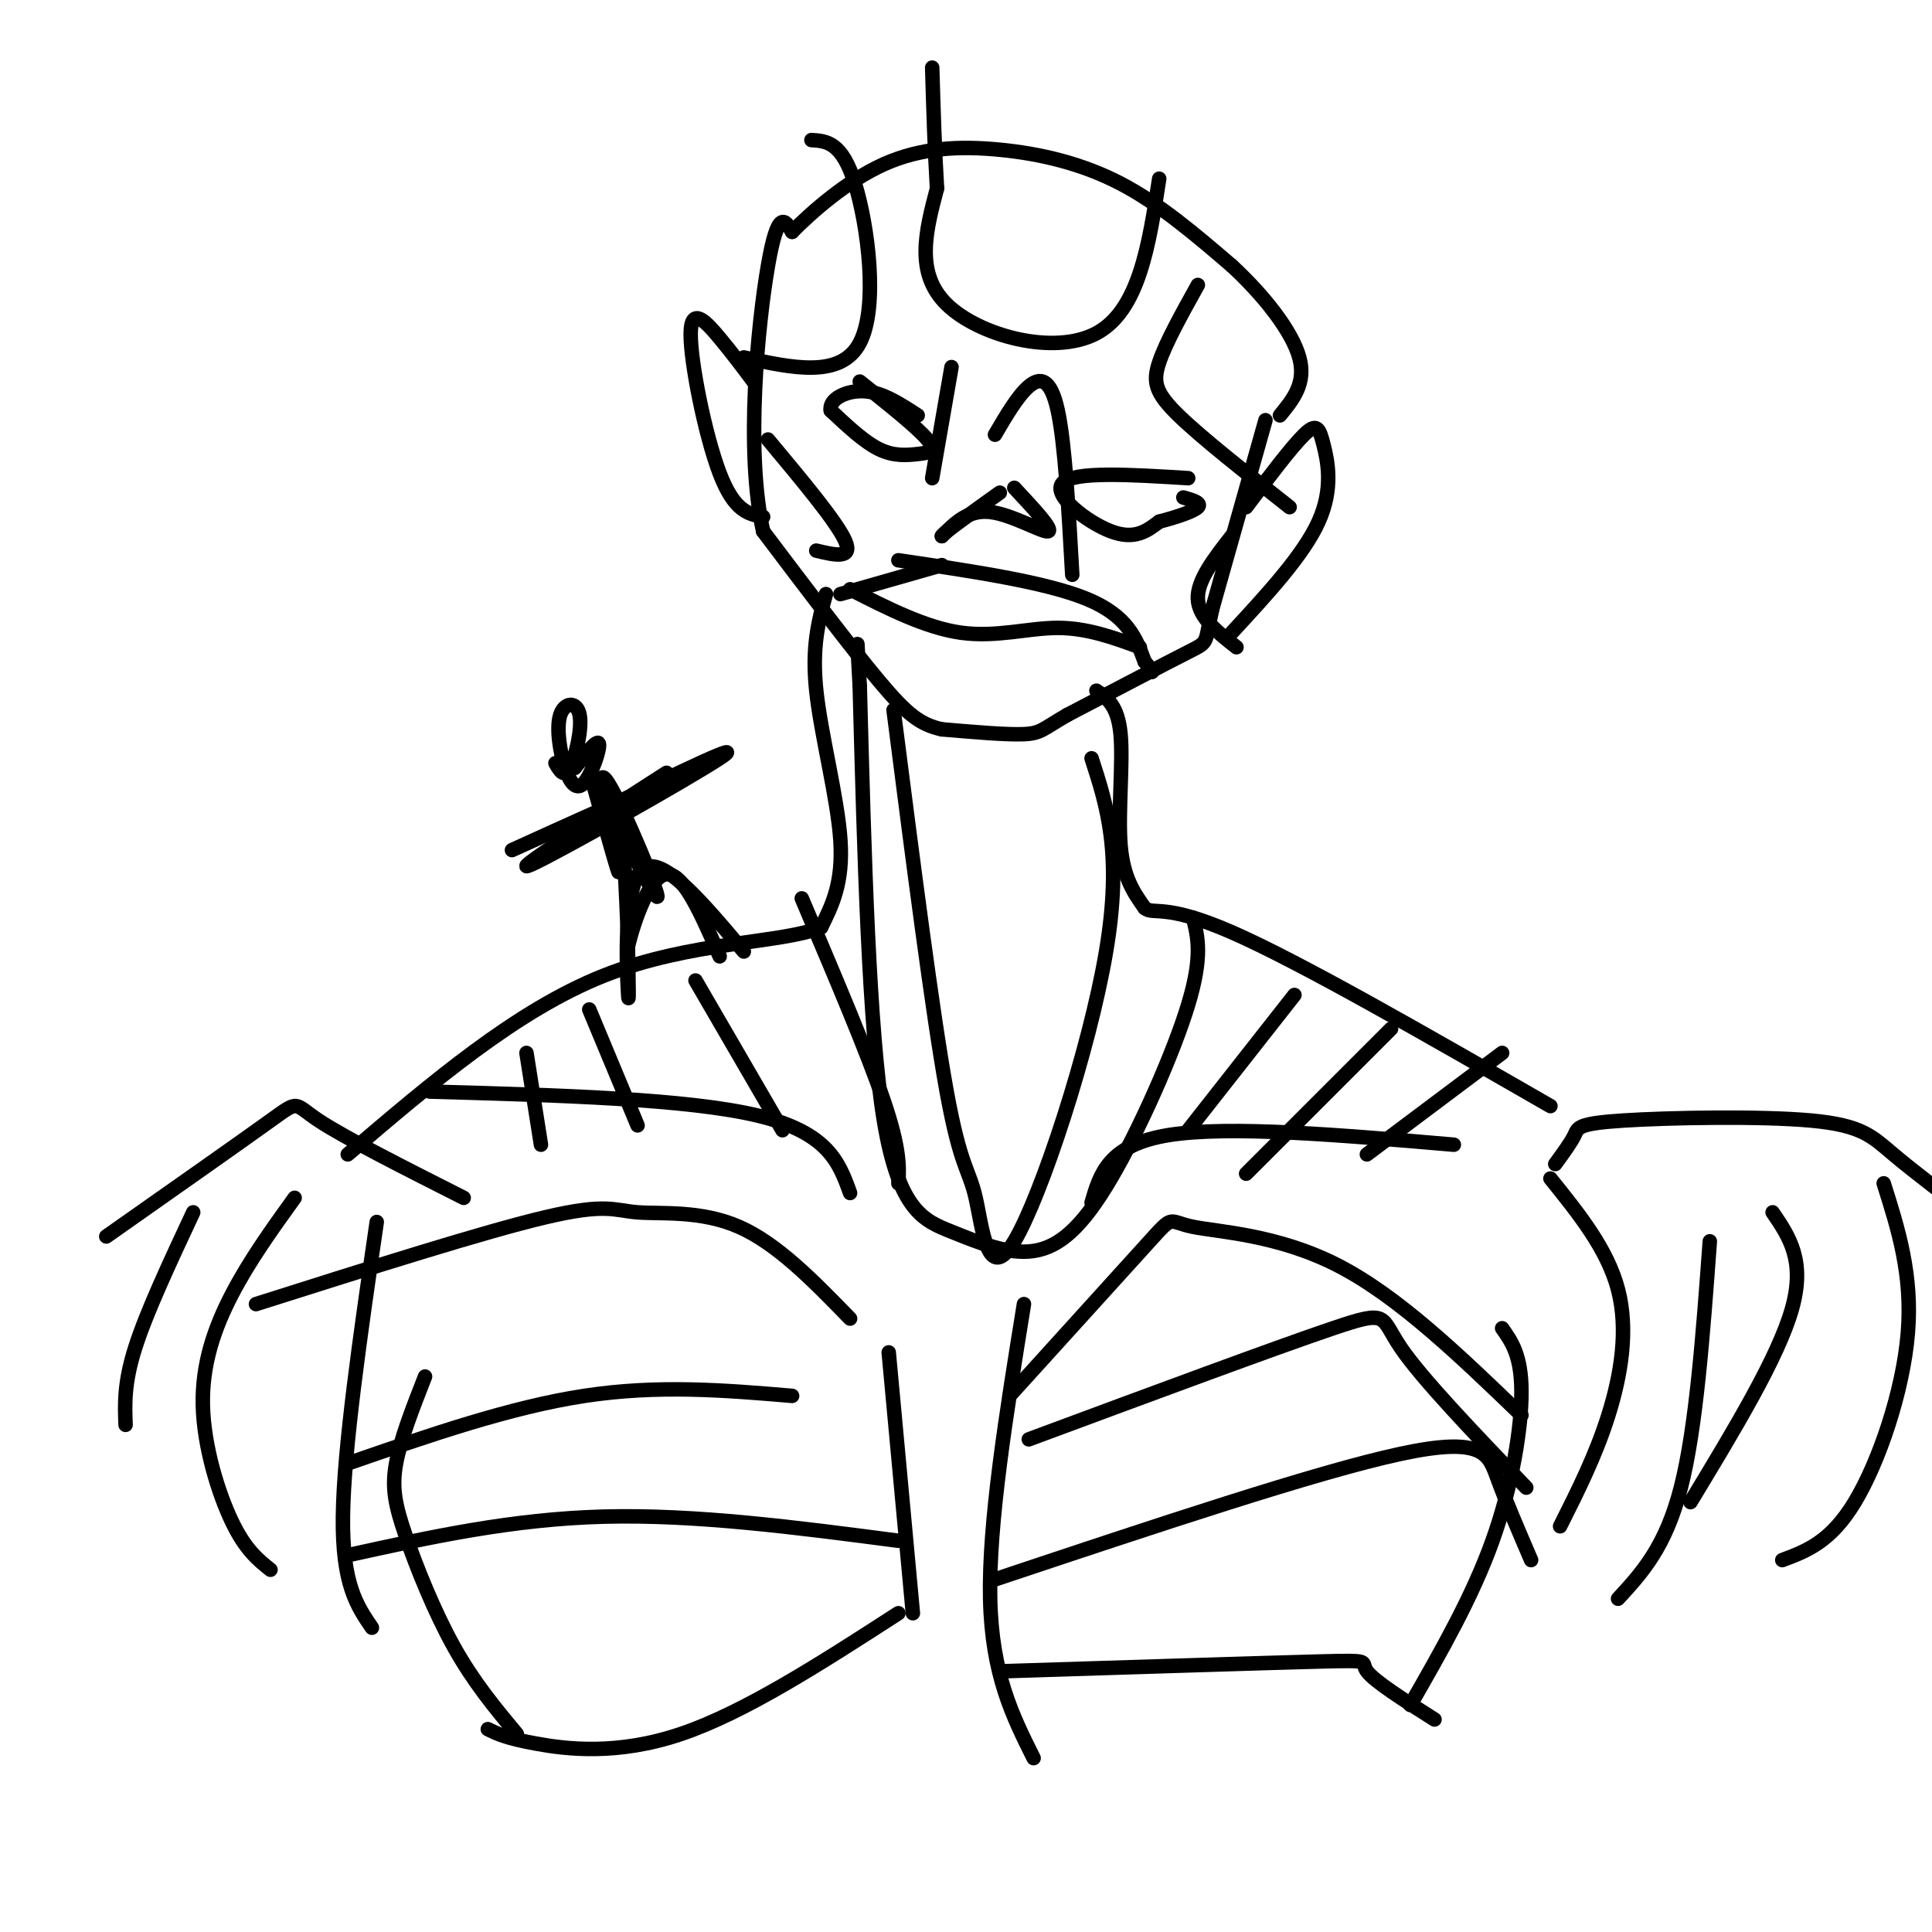 <svg viewBox='0 0 400 400' version='1.1' xmlns='http://www.w3.org/2000/svg' xmlns:xlink='http://www.w3.org/1999/xlink'><g fill='none' stroke='#000000' stroke-width='3' stroke-linecap='round' stroke-linejoin='round'><path d='M262,87c0.000,0.000 -11.000,39.000 -11,39'/><path d='M251,126c-1.711,7.489 -0.489,6.711 -5,9c-4.511,2.289 -14.756,7.644 -25,13'/><path d='M221,148c-5.133,2.956 -5.467,3.844 -9,4c-3.533,0.156 -10.267,-0.422 -17,-1'/><path d='M195,151c-4.467,-1.000 -7.133,-3.000 -13,-10c-5.867,-7.000 -14.933,-19.000 -24,-31'/><path d='M158,110c-3.733,-16.733 -1.067,-43.067 1,-55c2.067,-11.933 3.533,-9.467 5,-7'/><path d='M164,48c3.947,-4.014 11.316,-10.550 19,-14c7.684,-3.450 15.684,-3.813 24,-3c8.316,0.813 16.947,2.804 25,7c8.053,4.196 15.526,10.598 23,17'/><path d='M255,55c6.867,6.333 12.533,13.667 14,19c1.467,5.333 -1.267,8.667 -4,12'/><path d='M246,99c-11.867,-0.733 -23.733,-1.467 -26,1c-2.267,2.467 5.067,8.133 10,10c4.933,1.867 7.467,-0.067 10,-2'/><path d='M240,108c3.467,-0.889 7.133,-2.111 8,-3c0.867,-0.889 -1.067,-1.444 -3,-2'/><path d='M178,79c5.964,4.750 11.929,9.500 14,12c2.071,2.500 0.250,2.750 -2,3c-2.250,0.250 -4.929,0.500 -8,-1c-3.071,-1.500 -6.536,-4.750 -10,-8'/><path d='M172,85c-0.489,-2.356 3.289,-4.244 7,-4c3.711,0.244 7.356,2.622 11,5'/><path d='M186,116c15.250,2.250 30.500,4.500 39,8c8.500,3.500 10.250,8.250 12,13'/><path d='M237,137c2.167,2.500 1.583,2.250 1,2'/><path d='M195,117c0.000,0.000 -21.000,6.000 -21,6'/><path d='M176,122c7.867,4.000 15.733,8.000 23,9c7.267,1.000 13.933,-1.000 20,-1c6.067,0.000 11.533,2.000 17,4'/><path d='M227,143c2.222,1.533 4.444,3.067 5,9c0.556,5.933 -0.556,16.267 0,23c0.556,6.733 2.778,9.867 5,13'/><path d='M237,188c1.844,1.533 3.956,-1.133 18,5c14.044,6.133 40.022,21.067 66,36'/><path d='M171,123c-1.489,5.400 -2.978,10.800 -2,20c0.978,9.200 4.422,22.200 5,31c0.578,8.800 -1.711,13.400 -4,18'/><path d='M170,192c-8.267,3.378 -26.933,2.822 -45,10c-18.067,7.178 -35.533,22.089 -53,37'/><path d='M226,249c1.750,-6.000 3.500,-12.000 16,-14c12.500,-2.000 35.750,0.000 59,2'/><path d='M176,247c-2.250,-6.250 -4.500,-12.500 -19,-16c-14.500,-3.500 -41.250,-4.250 -68,-5'/><path d='M212,270c-3.667,22.667 -7.333,45.333 -7,61c0.333,15.667 4.667,24.333 9,33'/><path d='M184,280c0.000,0.000 5.000,54.000 5,54'/><path d='M322,241c1.633,-2.230 3.266,-4.459 4,-6c0.734,-1.541 0.568,-2.392 10,-3c9.432,-0.608 28.463,-0.971 39,0c10.537,0.971 12.582,3.278 17,7c4.418,3.722 11.209,8.861 18,14'/><path d='M96,248c-12.311,-6.222 -24.622,-12.444 -30,-16c-5.378,-3.556 -3.822,-4.444 -10,0c-6.178,4.444 -20.089,14.222 -34,24'/><path d='M311,275c1.978,2.800 3.956,5.600 4,13c0.044,7.400 -1.844,19.400 -6,31c-4.156,11.600 -10.578,22.800 -17,34'/><path d='M88,285c-2.542,6.488 -5.083,12.976 -6,18c-0.917,5.024 -0.208,8.583 2,15c2.208,6.417 5.917,15.690 10,23c4.083,7.310 8.542,12.655 13,18'/><path d='M248,59c-3.311,5.956 -6.622,11.911 -8,16c-1.378,4.089 -0.822,6.311 4,11c4.822,4.689 13.911,11.844 23,19'/><path d='M168,29c3.156,0.200 6.311,0.400 9,9c2.689,8.600 4.911,25.600 1,33c-3.911,7.400 -13.956,5.200 -24,3'/><path d='M240,37c-2.089,13.644 -4.178,27.289 -13,32c-8.822,4.711 -24.378,0.489 -31,-6c-6.622,-6.489 -4.311,-15.244 -2,-24'/><path d='M194,39c-0.500,-8.167 -0.750,-16.583 -1,-25'/><path d='M210,101c4.067,4.356 8.133,8.711 7,9c-1.133,0.289 -7.467,-3.489 -12,-4c-4.533,-0.511 -7.267,2.244 -10,5'/><path d='M195,111c0.333,-0.667 6.167,-4.833 12,-9'/><path d='M226,157c3.207,9.888 6.415,19.777 3,40c-3.415,20.223 -13.451,50.781 -19,60c-5.549,9.219 -6.609,-2.903 -8,-9c-1.391,-6.097 -3.112,-6.171 -6,-22c-2.888,-15.829 -6.944,-47.415 -11,-79'/><path d='M247,190c1.014,4.008 2.028,8.015 -1,18c-3.028,9.985 -10.099,25.946 -16,36c-5.901,10.054 -10.633,14.200 -16,15c-5.367,0.800 -11.368,-1.746 -17,-4c-5.632,-2.254 -10.895,-4.215 -14,-23c-3.105,-18.785 -4.053,-54.392 -5,-90'/><path d='M178,142c-0.833,-15.000 -0.417,-7.500 0,0'/><path d='M268,206c0.000,0.000 -22.000,28.000 -22,28'/><path d='M288,213c0.000,0.000 -30.000,30.000 -30,30'/><path d='M311,218c0.000,0.000 -28.000,21.000 -28,21'/><path d='M166,186c6.833,16.083 13.667,32.167 17,42c3.333,9.833 3.167,13.417 3,17'/><path d='M144,203c0.000,0.000 18.000,31.000 18,31'/><path d='M122,209c0.000,0.000 10.000,24.000 10,24'/><path d='M109,218c0.000,0.000 3.000,19.000 3,19'/><path d='M321,244c5.911,7.333 11.822,14.667 14,23c2.178,8.333 0.622,17.667 -2,26c-2.622,8.333 -6.311,15.667 -10,23'/><path d='M354,257c-1.417,19.333 -2.833,38.667 -6,51c-3.167,12.333 -8.083,17.667 -13,23'/><path d='M367,251c3.417,5.000 6.833,10.000 4,20c-2.833,10.000 -11.917,25.000 -21,40'/><path d='M390,245c3.000,9.467 6.000,18.933 5,31c-1.000,12.067 -6.000,26.733 -11,35c-5.000,8.267 -10.000,10.133 -15,12'/><path d='M78,253c-3.417,23.500 -6.833,47.000 -7,61c-0.167,14.000 2.917,18.500 6,23'/><path d='M61,248c-4.685,6.506 -9.369,13.012 -13,20c-3.631,6.988 -6.208,14.458 -6,23c0.208,8.542 3.202,18.155 6,24c2.798,5.845 5.399,7.923 8,10'/><path d='M40,251c-4.833,10.333 -9.667,20.667 -12,28c-2.333,7.333 -2.167,11.667 -2,16'/><path d='M209,289c11.905,-13.131 23.810,-26.262 29,-32c5.190,-5.738 3.667,-4.083 9,-3c5.333,1.083 17.524,1.595 30,8c12.476,6.405 25.238,18.702 38,31'/><path d='M213,298c25.622,-9.511 51.244,-19.022 63,-23c11.756,-3.978 9.644,-2.422 14,4c4.356,6.422 15.178,17.711 26,29'/><path d='M206,327c33.400,-11.156 66.800,-22.311 84,-26c17.200,-3.689 18.200,0.089 20,5c1.800,4.911 4.400,10.956 7,17'/><path d='M208,346c26.644,-0.844 53.289,-1.689 65,-2c11.711,-0.311 8.489,-0.089 10,2c1.511,2.089 7.756,6.044 14,10'/><path d='M176,273c-7.554,-7.768 -15.107,-15.536 -23,-19c-7.893,-3.464 -16.125,-2.625 -21,-3c-4.875,-0.375 -6.393,-1.964 -19,1c-12.607,2.964 -36.304,10.482 -60,18'/><path d='M164,289c-13.833,-1.167 -27.667,-2.333 -43,0c-15.333,2.333 -32.167,8.167 -49,14'/><path d='M186,319c-21.000,-2.750 -42.000,-5.500 -61,-5c-19.000,0.500 -36.000,4.250 -53,8'/><path d='M186,334c-15.889,10.267 -31.778,20.533 -45,25c-13.222,4.467 -23.778,3.133 -30,2c-6.222,-1.133 -8.111,-2.067 -10,-3'/><path d='M206,90c2.356,-4.022 4.711,-8.044 7,-10c2.289,-1.956 4.511,-1.844 6,5c1.489,6.844 2.244,20.422 3,34'/><path d='M197,76c0.000,0.000 -4.000,23.000 -4,23'/><path d='M255,111c-3.583,4.583 -7.167,9.167 -7,13c0.167,3.833 4.083,6.917 8,10'/><path d='M159,91c7.167,8.583 14.333,17.167 16,21c1.667,3.833 -2.167,2.917 -6,2'/><path d='M156,79c-2.155,-2.881 -4.310,-5.762 -7,-9c-2.690,-3.238 -5.917,-6.833 -6,-1c-0.083,5.833 2.976,21.095 6,29c3.024,7.905 6.012,8.452 9,9'/><path d='M258,105c4.696,-6.226 9.393,-12.452 12,-15c2.607,-2.548 3.125,-1.417 4,2c0.875,3.417 2.107,9.119 -1,16c-3.107,6.881 -10.554,14.940 -18,23'/><path d='M115,158c0.918,1.591 1.837,3.181 3,1c1.163,-2.181 2.572,-8.134 2,-11c-0.572,-2.866 -3.123,-2.644 -4,0c-0.877,2.644 -0.080,7.709 1,11c1.080,3.291 2.445,4.809 4,3c1.555,-1.809 3.302,-6.945 3,-8c-0.302,-1.055 -2.651,1.973 -5,5'/><path d='M123,163c2.845,10.167 5.690,20.333 5,17c-0.690,-3.333 -4.917,-20.167 -3,-19c1.917,1.167 9.976,20.333 11,24c1.024,3.667 -4.988,-8.167 -11,-20'/><path d='M123,163c1.917,-0.083 3.833,-0.167 5,5c1.167,5.167 1.583,15.583 2,26'/><path d='M138,160c-16.667,10.689 -33.333,21.378 -28,19c5.333,-2.378 32.667,-17.822 39,-22c6.333,-4.178 -8.333,2.911 -23,10'/><path d='M126,167c-7.167,3.167 -13.583,6.083 -20,9'/><path d='M154,197c-8.533,-10.156 -17.067,-20.311 -21,-17c-3.933,3.311 -3.267,20.089 -3,25c0.267,4.911 0.133,-2.044 0,-9'/><path d='M130,196c1.289,-5.489 4.511,-14.711 8,-15c3.489,-0.289 7.244,8.356 11,17'/></g>
</svg>